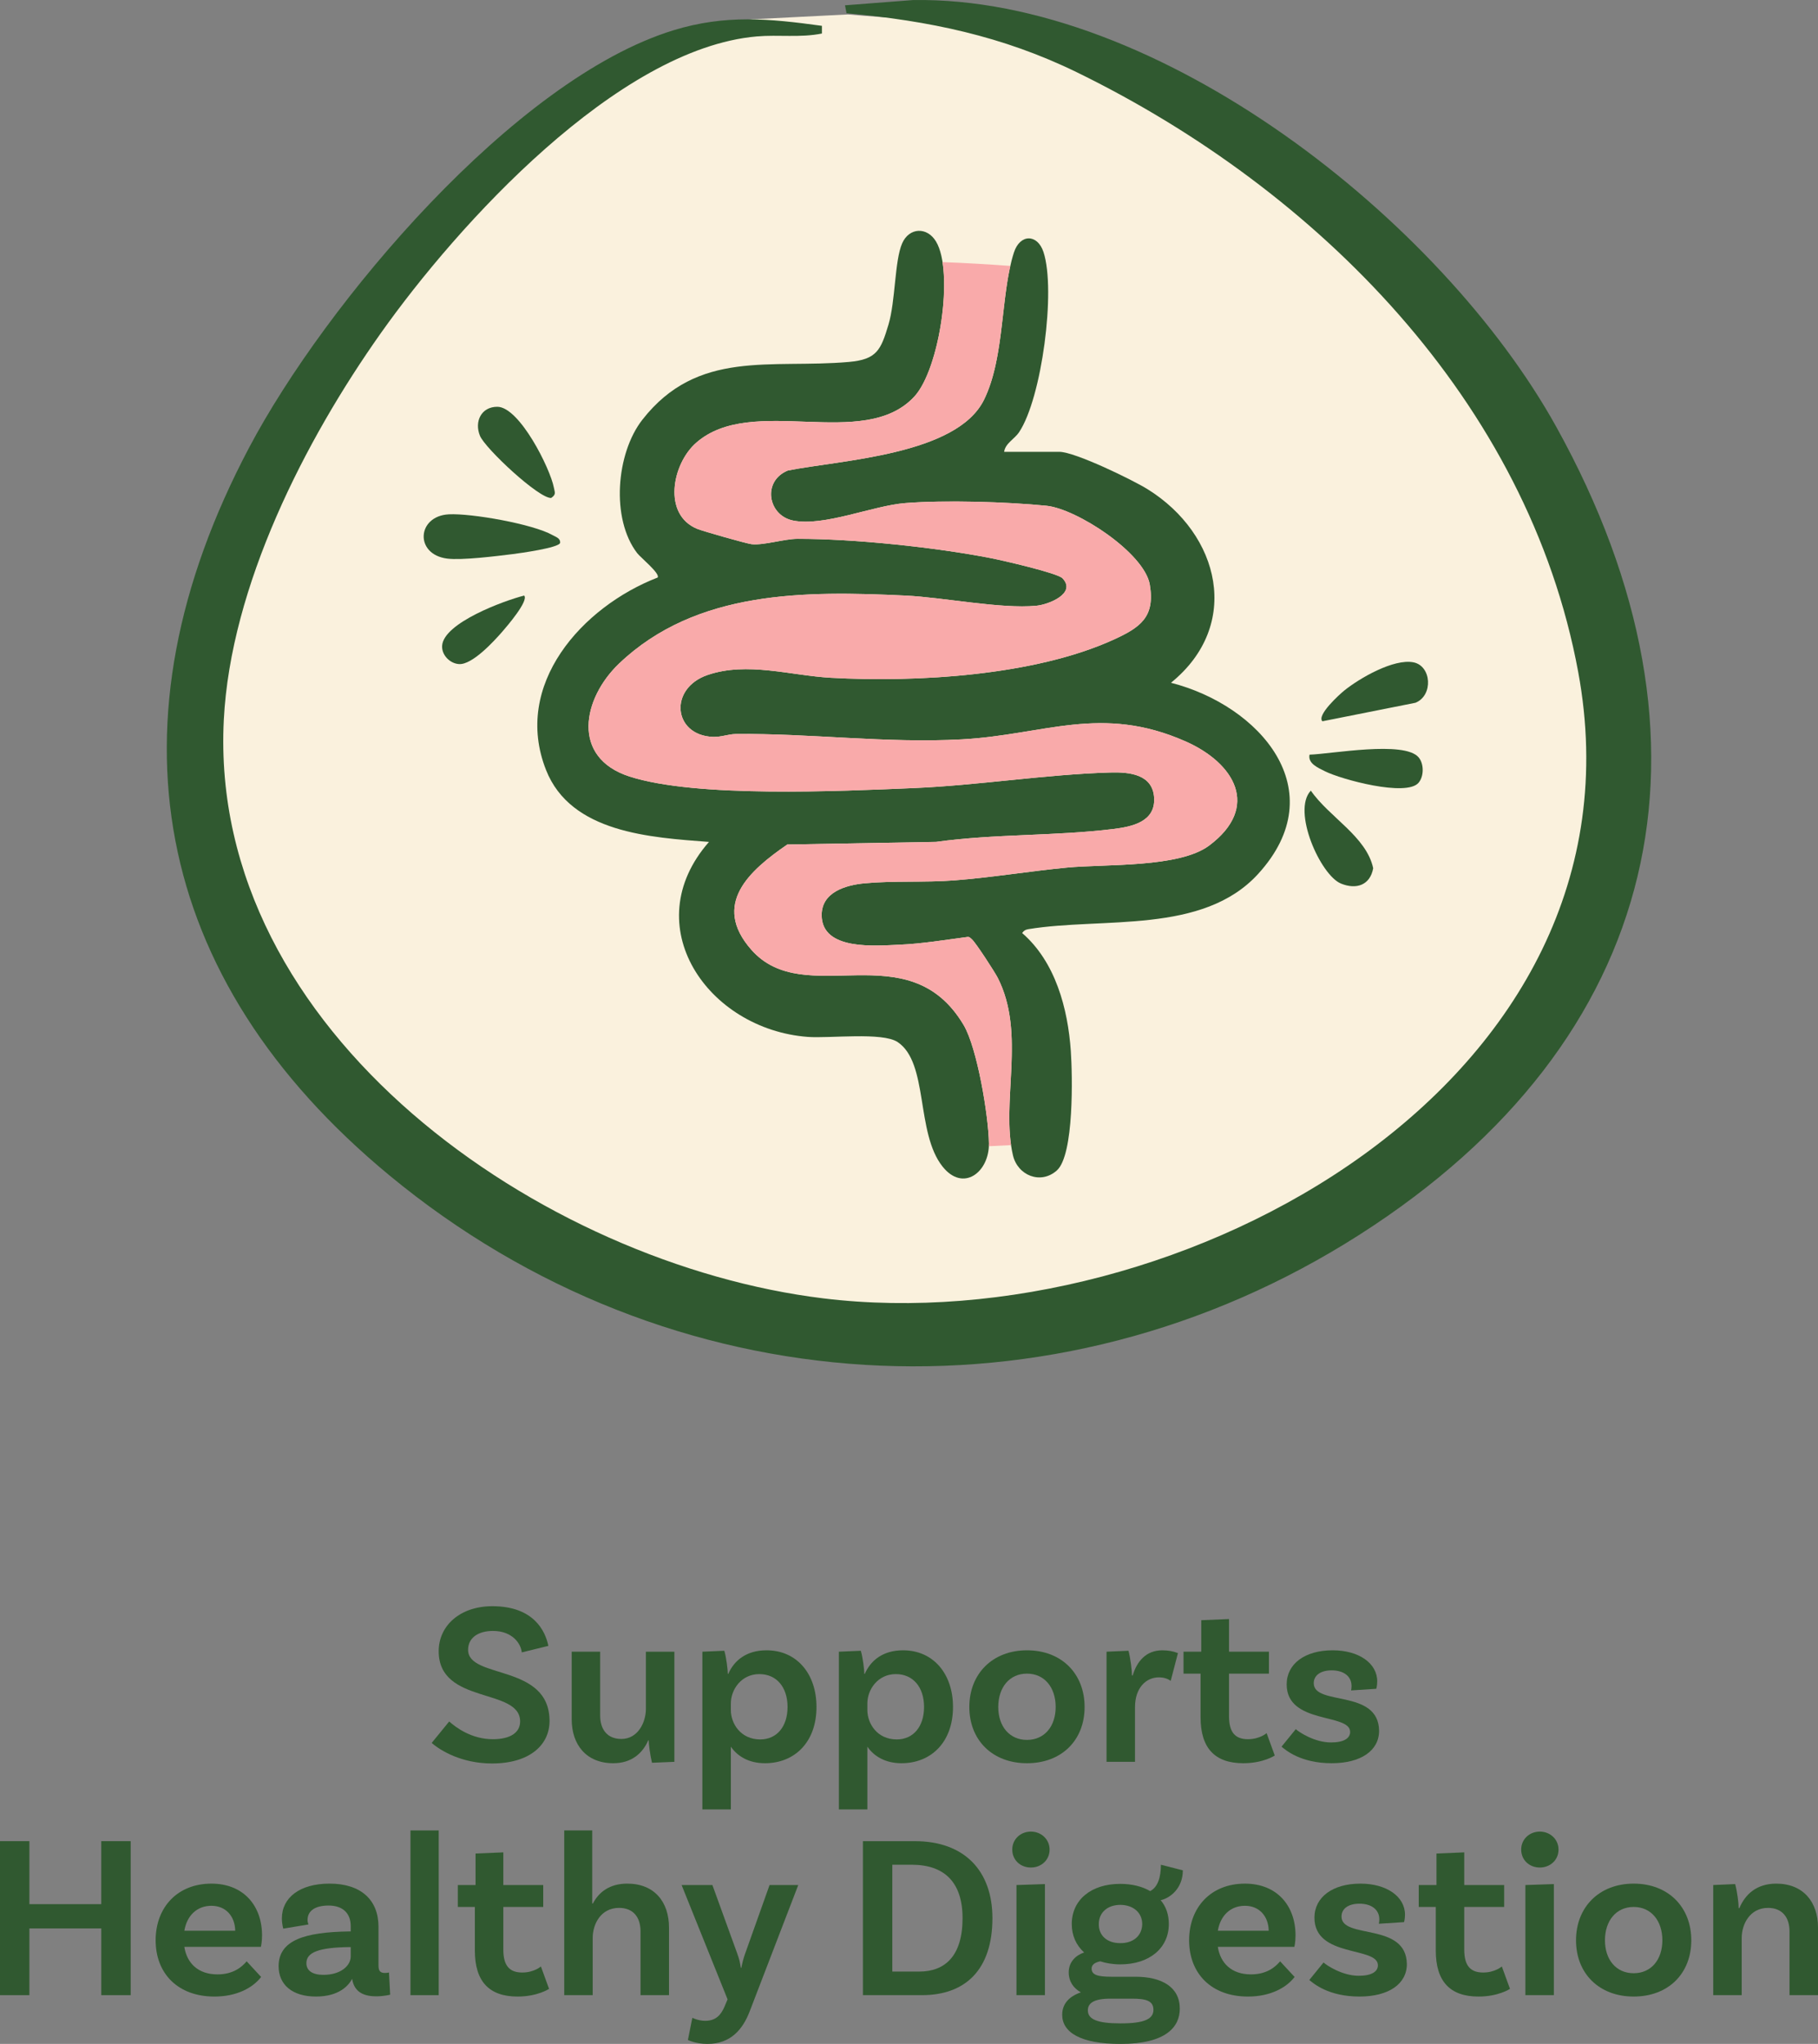 <svg viewBox="0 0 218.146 245.274" xmlns="http://www.w3.org/2000/svg" id="Layer_2"><rect x="0" y="0" width="218.146" height="245.274" fill="#808080" stroke="none"/><defs><style>.cls-1{fill:#305930;}.cls-2{fill:#faf1dd;}.cls-3{fill:#f9aaaa;}</style></defs><g id="Layer_1-2"><path d="M59.164,195.715c-1.848,0-2.996.867-2.996,2.268,0,3.557,9.772,1.624,9.772,8.54,0,2.912-2.437,5.096-6.889,5.096-3.668,0-6.188-1.54-7.252-2.464l2.101-2.576c.812.729,2.688,2.129,5.235,2.129,2.128,0,3.276-.812,3.276-2.129,0-4.088-9.771-1.988-9.771-8.428,0-3.08,2.575-5.404,6.439-5.404,4.956,0,6.356,2.969,6.72,4.76l-3.191.785c-.084-1.009-1.092-2.576-3.444-2.576Z" class="cls-1"></path><path d="M80.92,198.207v13.215l-2.688.112c-.225-.924-.393-2.296-.393-2.688h-.056c-.672,1.541-1.988,2.744-4.2,2.744-3.22,0-4.984-2.211-4.984-5.264v-8.119h3.416v7.644c0,1.708.868,2.827,2.548,2.827,1.961,0,2.94-1.959,2.94-3.611v-6.859h3.416Z" class="cls-1"></path><path d="M97.972,204.842c0,4.201-2.604,6.748-6.188,6.748-1.933,0-3.305-.84-4.088-1.987v7.532h-3.416v-18.928l2.632-.113c.252.841.42,2.353.42,2.772h.056c.7-1.596,2.156-2.827,4.592-2.827,3.612,0,5.992,2.799,5.992,6.803ZM94.5,204.842c0-2.379-1.316-3.947-3.388-3.947-2.156,0-3.416,1.848-3.416,3.527v.785c0,1.623,1.176,3.527,3.527,3.527,1.988,0,3.276-1.54,3.276-3.893Z" class="cls-1"></path><path d="M114.352,204.842c0,4.201-2.604,6.748-6.188,6.748-1.933,0-3.305-.84-4.088-1.987v7.532h-3.416v-18.928l2.632-.113c.252.841.42,2.353.42,2.772h.056c.7-1.596,2.156-2.827,4.592-2.827,3.612,0,5.992,2.799,5.992,6.803ZM110.88,204.842c0-2.379-1.316-3.947-3.388-3.947-2.156,0-3.416,1.848-3.416,3.527v.785c0,1.623,1.176,3.527,3.527,3.527,1.988,0,3.276-1.54,3.276-3.893Z" class="cls-1"></path><path d="M130.144,204.842c0,3.977-2.744,6.748-6.916,6.748-4.144,0-6.916-2.771-6.916-6.748,0-3.976,2.772-6.803,6.916-6.803,4.172,0,6.916,2.827,6.916,6.803ZM126.672,204.842c0-2.352-1.345-4.004-3.444-4.004s-3.444,1.652-3.444,4.004c0,2.324,1.345,3.949,3.444,3.949s3.444-1.625,3.444-3.949Z" class="cls-1"></path><path d="M141.344,198.375l-.868,3.332c-.393-.281-.84-.42-1.428-.42-1.484,0-2.856,1.203-2.856,3.584v6.551h-3.416v-13.215l2.632-.113c.252.925.42,2.408.42,2.969h.084c.504-1.68,1.597-3.023,3.557-3.023.699,0,1.315.111,1.876.336Z" class="cls-1"></path><path d="M152.963,210.666s-1.372.924-3.78.924c-3.443,0-5.124-1.848-5.124-5.516v-5.236h-2.044v-2.631h2.128v-3.781l3.332-.139v3.92h4.788v2.631h-4.788v5.125c0,1.875.7,2.744,2.269,2.744,1.428,0,2.24-.729,2.24-.729l.979,2.688Z" class="cls-1"></path><path d="M162.175,202.322c0-1.148-.924-1.876-2.38-1.876-1.4,0-2.156.644-2.156,1.54,0,2.771,7.784.645,7.84,5.712,0,2.38-2.184,3.892-5.684,3.892-3.752,0-5.544-1.596-6.021-1.987l1.708-2.101c.364.336,2.24,1.596,4.229,1.596,1.54,0,2.296-.504,2.296-1.26,0-2.295-7.616-.867-7.616-5.711,0-2.465,2.185-4.088,5.517-4.088,3.163,0,5.348,1.567,5.348,3.723,0,.533-.112.896-.112.896l-3.023.196c.027-.112.056-.336.056-.532Z" class="cls-1"></path><path d="M15.681,220.942v18.479h-3.528v-8.008H3.528v8.008H0v-18.479h3.528v7.56h8.624v-7.56h3.528Z" class="cls-1"></path><path d="M29.597,235.362l1.735,1.876c-1.008,1.316-2.939,2.352-5.6,2.352-4.396,0-7.056-2.771-7.056-6.748,0-3.976,2.632-6.803,6.691-6.803,3.864,0,6.076,2.659,6.076,6.215,0,.84-.14,1.373-.14,1.373h-9.185c.309,1.959,1.652,3.303,3.977,3.303,1.904,0,2.939-.896,3.5-1.567ZM22.12,231.694h6.104c-.028-1.735-1.12-2.996-2.856-2.996-1.708,0-2.939,1.147-3.248,2.996Z" class="cls-1"></path><path d="M46.816,239.366s-.756.196-1.68.196c-1.708,0-2.66-.672-2.884-2.1-.393.756-1.513,2.127-4.341,2.127-2.884,0-4.479-1.455-4.479-3.64,0-3.163,3.22-4.088,8.428-4.172h.225v-.644c0-1.484-.896-2.465-2.66-2.465-1.624,0-2.521.645-2.521,1.736,0,.225.057.393.112.532l-3.024.504s-.168-.532-.168-1.231c0-2.492,2.156-4.172,5.712-4.172,3.78,0,5.881,1.959,5.881,5.18v4.647c0,.673.224.896.783.896.168,0,.336-.027.477-.055l.14,2.659ZM42.085,234.774v-1.12h-.225c-3.584.057-5.096.616-5.096,1.932,0,.896.728,1.4,2.044,1.4,2.072,0,3.276-1.092,3.276-2.212Z" class="cls-1"></path><path d="M49.252,219.654h3.389v19.768h-3.389v-19.768Z" class="cls-1"></path><path d="M65.884,238.666s-1.372.924-3.78.924c-3.443,0-5.124-1.848-5.124-5.516v-5.236h-2.044v-2.631h2.128v-3.781l3.332-.139v3.92h4.788v2.631h-4.788v5.125c0,1.875.7,2.744,2.269,2.744,1.428,0,2.24-.729,2.24-.729l.979,2.688Z" class="cls-1"></path><path d="M80.275,231.303v8.119h-3.416v-7.644c0-1.708-.868-2.828-2.576-2.828-2.184,0-3.163,1.933-3.163,3.612v6.859h-3.416v-19.768h3.359v8.764h.084c.7-1.344,1.988-2.379,4.116-2.379,3.276,0,5.012,2.211,5.012,5.264Z" class="cls-1"></path><path d="M84.896,245.274c-1.428,0-2.352-.476-2.352-.476l.531-2.66s.7.363,1.54.363c1.261,0,1.876-.672,2.324-1.707l.364-.869-5.517-13.719h3.696l2.996,8.26c.252.699.308,1.008.42,1.68h.056c.141-.7.225-1.036.448-1.68l2.94-8.26h3.443l-5.823,15.147c-.84,2.212-2.324,3.92-5.068,3.92Z" class="cls-1"></path><path d="M119.083,230.183c0,6.159-3.22,9.239-8.456,9.239h-7.084v-18.479h6.217c5.991,0,9.323,3.584,9.323,9.24ZM115.499,230.183c0-4.312-2.184-6.412-6.104-6.412h-2.324v12.823h3.22c3.108,0,5.208-1.875,5.208-6.411Z" class="cls-1"></path><path d="M123.703,224.107c-1.26,0-2.239-.896-2.239-2.155,0-1.232.979-2.156,2.239-2.156,1.232,0,2.24.924,2.24,2.156,0,1.26-1.008,2.155-2.24,2.155ZM121.968,226.207l3.416-.113v13.328h-3.416v-13.215Z" class="cls-1"></path><path d="M141.567,241.047c0,2.184-1.652,4.228-7.112,4.228-4.816,0-7-1.399-7-3.5,0-1.315.84-2.212,2.24-2.688-.896-.504-1.456-1.315-1.456-2.408,0-1.231.84-2.043,1.848-2.379-.952-.869-1.483-2.017-1.483-3.416,0-2.885,2.323-4.816,5.796-4.816,1.428,0,2.659.309,3.611.868.924-.476,1.288-1.681,1.288-3.164l2.632.672c0,2.212-1.596,3.36-2.659,3.584.644.756.979,1.735.979,2.856,0,2.884-2.324,4.844-5.824,4.844-.896,0-1.708-.141-2.407-.364-.673.14-1.036.42-1.036.868,0,.756.728.98,2.352.98h2.912c3.192,0,5.32,1.26,5.32,3.836ZM138.403,241.187c0-1.063-.84-1.345-2.548-1.345h-2.633c-2.044,0-2.688.588-2.688,1.4,0,1.064,1.092,1.568,3.92,1.568,2.884,0,3.948-.532,3.948-1.624ZM134.399,233.178c1.596.029,2.632-.896,2.659-2.268,0-1.371-1.035-2.296-2.604-2.324-1.568,0-2.604.924-2.604,2.297-.027,1.371.98,2.295,2.549,2.295Z" class="cls-1"></path><path d="M153.606,235.362l1.736,1.876c-1.008,1.316-2.94,2.352-5.6,2.352-4.396,0-7.057-2.771-7.057-6.748,0-3.976,2.632-6.803,6.692-6.803,3.864,0,6.076,2.659,6.076,6.215,0,.84-.141,1.373-.141,1.373h-9.184c.308,1.959,1.652,3.303,3.976,3.303,1.904,0,2.94-.896,3.5-1.567ZM146.131,231.694h6.104c-.027-1.735-1.119-2.996-2.855-2.996-1.708,0-2.94,1.147-3.248,2.996Z" class="cls-1"></path><path d="M165.507,230.322c0-1.148-.924-1.876-2.38-1.876-1.4,0-2.156.644-2.156,1.54,0,2.771,7.784.645,7.84,5.712,0,2.38-2.184,3.892-5.684,3.892-3.752,0-5.544-1.596-6.021-1.987l1.708-2.101c.364.336,2.24,1.596,4.229,1.596,1.54,0,2.296-.504,2.296-1.26,0-2.295-7.616-.867-7.616-5.711,0-2.465,2.185-4.088,5.517-4.088,3.163,0,5.348,1.567,5.348,3.723,0,.533-.112.896-.112.896l-3.023.196c.027-.112.056-.336.056-.532Z" class="cls-1"></path><path d="M181.187,238.666s-1.372.924-3.78.924c-3.443,0-5.124-1.848-5.124-5.516v-5.236h-2.044v-2.631h2.128v-3.781l3.332-.139v3.92h4.788v2.631h-4.788v5.125c0,1.875.7,2.744,2.269,2.744,1.428,0,2.24-.729,2.24-.729l.979,2.688Z" class="cls-1"></path><path d="M184.771,224.107c-1.26,0-2.24-.896-2.24-2.155,0-1.232.98-2.156,2.24-2.156,1.231,0,2.24.924,2.24,2.156,0,1.26-1.009,2.155-2.24,2.155ZM183.034,226.207l3.416-.113v13.328h-3.416v-13.215Z" class="cls-1"></path><path d="M202.942,232.842c0,3.977-2.744,6.748-6.916,6.748-4.145,0-6.916-2.771-6.916-6.748,0-3.976,2.771-6.803,6.916-6.803,4.172,0,6.916,2.827,6.916,6.803ZM199.47,232.842c0-2.352-1.344-4.004-3.443-4.004-2.101,0-3.444,1.652-3.444,4.004,0,2.324,1.344,3.949,3.444,3.949,2.1,0,3.443-1.625,3.443-3.949Z" class="cls-1"></path><path d="M218.146,231.303v8.119h-3.416v-7.644c0-1.708-.896-2.828-2.576-2.828-2.184,0-3.163,1.96-3.163,3.612v6.859h-3.416v-13.215l2.632-.113c.252.925.42,2.297.42,2.885h.084c.672-1.596,2.016-2.939,4.424-2.939,3.248,0,5.012,2.211,5.012,5.264Z" class="cls-1"></path><path d="M101.746,1.732c10.304.94,19.385.528,28.702,5.079,30.094,14.699,56.55,41.243,62.81,75.143,9.501,51.452-50.028,83.901-94.569,78.475-35.227-4.292-77.136-33.273-75.148-72.48.85-16.769,10.154-35.016,19.691-48.48C52.846,25.896,72.863,3.832,90.329,2.312l11.417-.58Z" class="cls-2"></path><path d="M98.625,3.1l0.0.922c-2.58.525-5.217.123-7.816.349-16.724,1.455-35.893,22.587-45.099,35.587-9.132,12.895-18.041,30.371-18.855,46.432-1.903,37.551,38.228,65.308,71.961,69.419,42.651,5.197,99.656-25.881,90.558-75.16-5.995-32.469-31.329-57.891-60.146-71.969-8.923-4.359-17.785-6.193-27.652-7.093l-.184-.95L109.543.007c29.442-.494,63.454,26.413,77.21,51.235,21.022,37.933,12.789,73.647-23.605,96.913-36.694,23.458-82.913,20.583-116.408-7.097-28.645-23.671-34.272-54.396-16.844-87.352C39.022,36.447,61.718,9.477,80.828,3.628c6.217-1.903,11.477-1.401,17.797-.527Z" class="cls-1"></path><path d="M127.488,69.39c1.722,1.8-1.622,3.159-3.153,3.304-4.244.403-11.112-1.007-15.706-1.225-11.952-.565-25.053-.69-34.338,8.154-4.403,4.194-5.793,11.284,1.234,13.555,7.986,2.582,25.258,1.766,34.044,1.397,7.813-.328,16.005-1.659,23.684-1.874,2.278-.064,5.076.208,5.235,3.048.16,2.874-2.647,3.457-4.916,3.736-7.001.861-14.242.565-21.248,1.542l-17.853.317c-4.551,3.119-9.116,7.174-4.321,12.623,6.451,7.331,18.8-2.161,25.469,9.022,1.644,2.756,3.002,10.96,3.044,14.226.045,3.454-3.09,5.89-5.567,2.771-3.235-4.074-1.652-12.444-5.388-14.938-1.829-1.221-8.191-.423-10.777-.618-12.007-.903-20.653-13.365-11.86-23.398-6.997-.536-16.563-1.072-19.55-8.631-4.048-10.245,4.323-19.579,13.39-23.096.339-.47-2.048-2.399-2.455-2.929-3.163-4.116-2.533-11.962.616-15.999,6.648-8.523,15.445-6.12,24.778-6.942,3.375-.297,3.844-1.434,4.76-4.479.848-2.823.729-7.667,1.641-9.753.838-1.917,2.99-2.011,4.062-.224,2.19,3.651.43,15.338-2.606,18.617-6.093,6.578-19.438-.38-26.178,5.542-2.897,2.545-4.048,8.634.146,10.332.691.28,5.894,1.762,6.509,1.832,1.44.162,3.924-.637,5.513-.64,6.751-.013,16.595,1.018,23.262,2.327,1.317.259,7.932,1.777,8.528,2.401Z" class="cls-1"></path><path d="M120.488,54.221h6.621c1.874,0,8.774,3.354,10.6,4.49,8.684,5.402,11.329,16.304,2.797,23.223,10.598,2.704,19.646,12.873,10.461,22.938-6.656,7.294-18.628,5.165-27.557,6.627-.363.059-.547.17-.761.465,3.989,3.456,5.488,9.05,5.842,14.169.197,2.853.411,12.468-1.681,14.327-1.938,1.723-4.702.605-5.267-1.836-1.488-6.433,1.598-14.556-1.821-21.276-.363-.713-2.642-4.221-3.092-4.617-.18-.158-.3-.34-.58-.29-2.579.34-5.441.811-8.023.922-2.947.127-9.431.761-9.434-3.554-.001-2.76,2.887-3.597,5.149-3.81,3.409-.321,7.193-.078,10.737-.349,4.508-.346,9.044-1.103,13.555-1.536,4.631-.444,13.467.047,17.062-2.647,6.167-4.622,3.048-9.896-2.845-12.499-10.148-4.482-16.947-.777-26.833-.242-9.101.493-18.205-.739-27.126-.641-.914.01-1.734.383-2.761.342-4.768-.191-5.312-5.822-.628-7.427,4.752-1.628,9.984.069,14.784.336,10.328.573,24.468-.247,33.942-4.579,3.162-1.446,5.006-2.697,4.337-6.602-.654-3.816-8.773-9.099-12.401-9.462-4.741-.474-12.217-.695-16.945-.323-3.888.306-9.765,2.853-13.469,2.096-3.026-.618-3.718-4.748-.604-6.007,6.33-1.255,20.276-1.848,23.532-8.496,2.524-5.153,1.943-12.59,3.585-17.664.727-2.246,2.823-2.249,3.547-.049,1.504,4.573-.203,17.538-2.926,21.61-.564.844-1.651,1.327-1.797,2.36Z" class="cls-1"></path><path d="M53.861,61.72c2.7-.137,10.084,1.158,12.441,2.494.383.217.963.373.907.934-.14.594-4.888,1.246-5.735,1.351-1.933.24-6.07.756-7.819.533-3.937-.503-3.637-5.116.205-5.312Z" class="cls-1"></path><path d="M158.677,86.555c-.709-.719,2.028-3.207,2.623-3.687,1.844-1.49,5.932-3.851,8.302-3.387,2.172.425,2.403,3.975.246,4.851l-11.17,2.223Z" class="cls-1"></path><path d="M157.29,94.877c2.197,3.188,6.672,5.501,7.482,9.313-.366,2.026-2.016,2.594-3.862,1.842-2.471-1.006-5.918-8.747-3.62-11.155Z" class="cls-1"></path><path d="M59.666,48.814c2.668-.001,6.365,7.419,6.795,9.704.112.597.294.81-.324,1.237-1.468.092-7.928-5.947-8.546-7.46-.695-1.704.154-3.479,2.075-3.48Z" class="cls-1"></path><path d="M157.135,90.561c2.665-.087,11.344-1.699,13.08.314.664.77.664,2.284-.002,3.062-1.47,1.715-9.28-.404-11.224-1.382-.801-.403-2.082-.926-1.854-1.994Z" class="cls-1"></path><path d="M62.898,71.468c.568.634-2.074,3.696-2.611,4.315-1.034,1.19-3.605,3.989-5.191,3.909-1.098-.055-2.111-1.078-2.045-2.195.16-2.749,7.459-5.428,9.848-6.028Z" class="cls-1"></path><path d="M142.255,88.962c-10.15-4.48-16.95-.77-26.84-.24-9.1.5-18.2-.74-27.12-.64-.92.01-1.74.38-2.76.34-4.77-.19-5.32-5.82-.63-7.42,4.75-1.63,9.98.07,14.78.33,10.33.58,24.47-.25,33.95-4.58,3.16-1.44,5-2.69,4.33-6.6-.65-3.81-8.77-9.1-12.4-9.46-4.74-.48-12.22-.7-16.94-.32-3.89.3-9.77,2.85-13.47,2.09-3.03-.62-3.72-4.75-.61-6,6.33-1.26,20.28-1.85,23.53-8.5,2.274-4.63,2.04-11.105,3.16-16.051-2.712-.197-5.427-.36-8.144-.456.774,4.901-.86,13.421-3.386,16.146-6.09,6.57-19.44-.38-26.18,5.54-2.89,2.54-4.04,8.63.15,10.33.69.28,5.89,1.76,6.51,1.83,1.44.16,3.92-.64,5.51-.64,6.75-.01,16.6,1.02,23.26,2.33,1.32.26,7.94,1.77,8.53,2.4,1.72,1.8-1.62,3.16-3.15,3.3-4.24.4-11.11-1.01-15.71-1.22-11.95-.57-25.05-.69-34.33,8.15-4.41,4.2-5.8,11.28,1.23,13.56,7.99,2.58,25.26,1.76,34.04,1.39,7.82-.32,16.01-1.66,23.69-1.87,2.28-.06,5.07.21,5.23,3.05.16,2.87-2.64,3.45-4.91,3.73-7,.86-14.25.57-21.25,1.55l-17.85.31c-4.55,3.12-9.12,7.18-4.32,12.63,6.45,7.33,18.8-2.17,25.47,9.02,1.64,2.75,3,10.96,3.04,14.22.001.116-.01.227-.015.34.89-.048,1.78-.094,2.671-.136-.909-6.219,1.614-13.758-1.595-20.074-.36-.71-2.64-4.22-3.09-4.61-.18-.16-.3-.34-.58-.29-2.58.34-5.44.81-8.03.92-2.94.13-9.43.76-9.43-3.55,0-2.76,2.89-3.6,5.15-3.81,3.41-.33,7.19-.08,10.74-.35,4.5-.35,9.04-1.11,13.55-1.54,4.63-.44,13.47.05,17.06-2.65,6.17-4.62,3.05-9.89-2.84-12.5Z" class="cls-3"></path></g></svg>